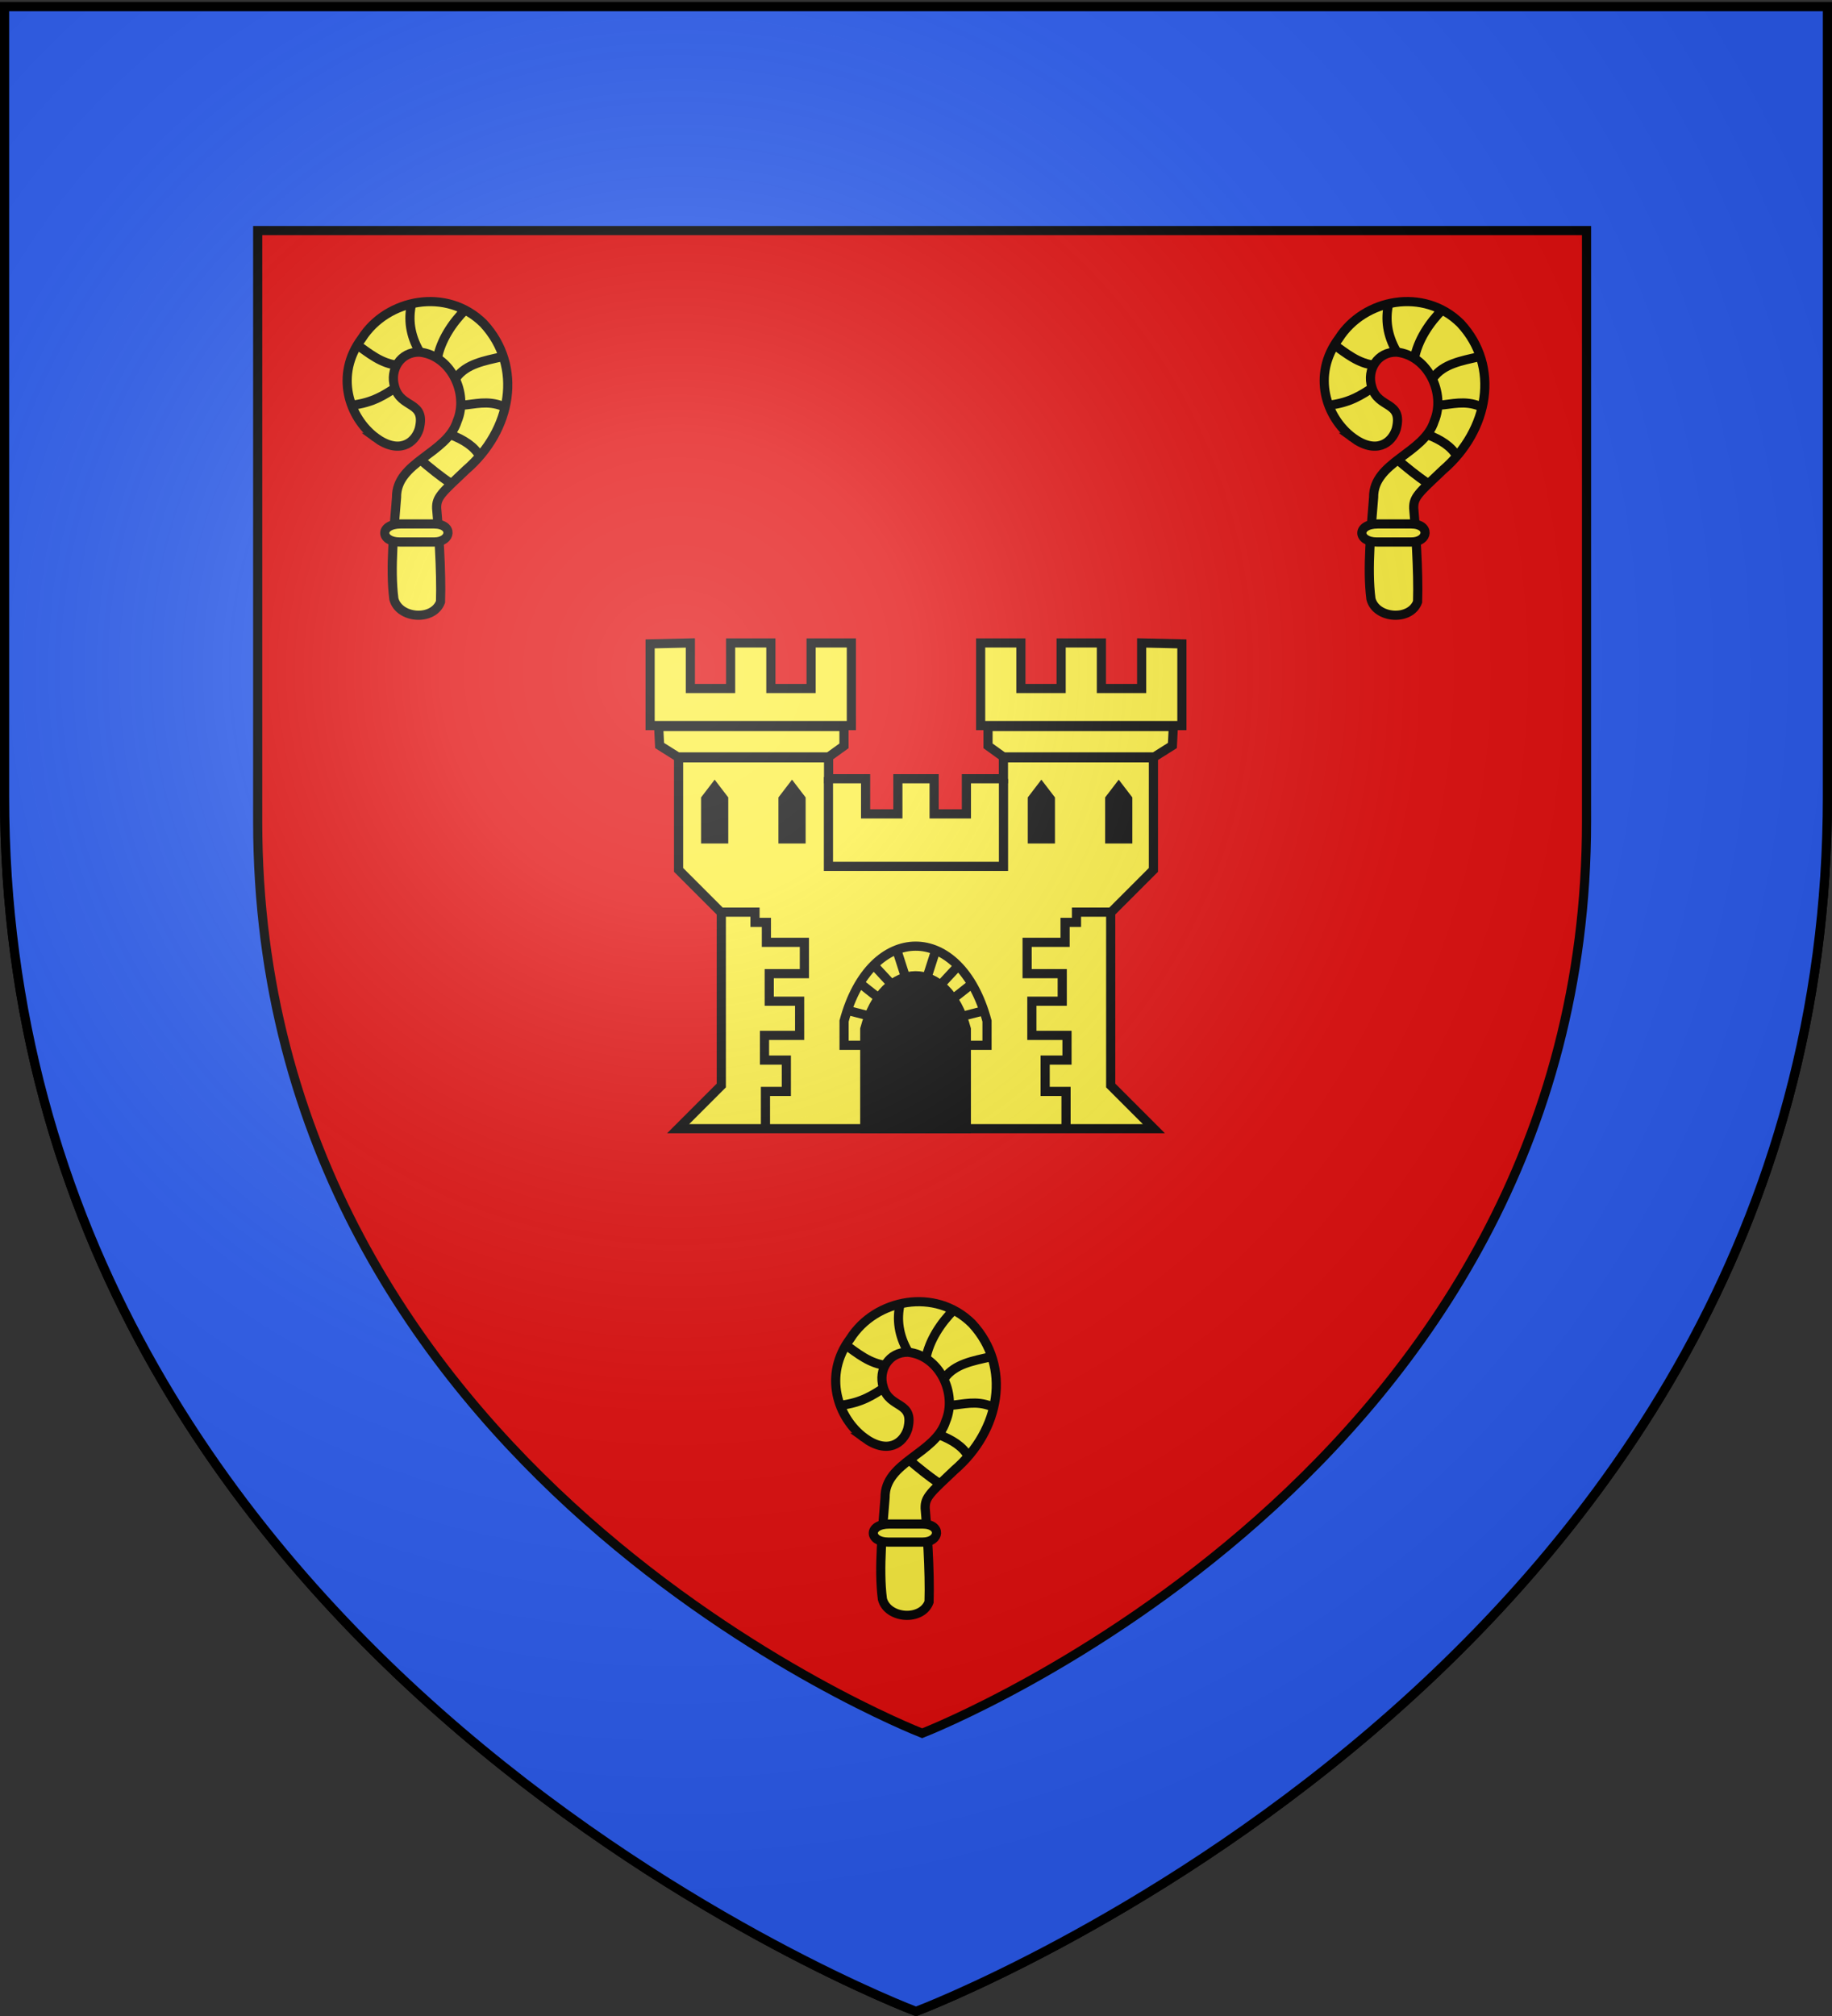 <svg xmlns="http://www.w3.org/2000/svg" xmlns:xlink="http://www.w3.org/1999/xlink" width="600" height="660" version="1.0"><rect width="100%" height="100%" fill="#333333" stroke="none"/><desc>Blason de la commune des Moutiers-en-Retz, ville de Loire-Atlantique en France</desc><defs><radialGradient xlink:href="#a" id="b" cx="221.445" cy="226.331" r="300" fx="221.445" fy="226.331" gradientTransform="matrix(1.353 0 0 1.349 -77.63 -85.747)" gradientUnits="userSpaceOnUse"/><linearGradient id="a"><stop offset="0" style="stop-color:white;stop-opacity:.314"/><stop offset=".19" style="stop-color:white;stop-opacity:.251"/><stop offset=".6" style="stop-color:#6b6b6b;stop-opacity:.125"/><stop offset="1" style="stop-color:black;stop-opacity:.125"/></linearGradient></defs><g style="display:inline"><path d="M300 658.5s298.5-112.32 298.5-397.772V2.176H1.5v258.552C1.5 546.18 300 658.5 300 658.5z" style="fill:#e20909;fill-opacity:1;fill-rule:evenodd;stroke:#000;stroke-width:3;stroke-linecap:butt;stroke-linejoin:miter;stroke-miterlimit:4;stroke-dasharray:none;stroke-opacity:1"/><path d="M1.123.892v259.562c0 285.98 298.348 398.467 298.348 398.467l.529.187.53-.187s298.347-112.487 298.347-398.467V1.703h-1.494V.892H1.123m84.432 74.927h435.21v193.525c0 212.736-214.431 297.196-217.59 298.43-3.018-1.178-217.62-85.624-217.62-298.43z" style="opacity:1;fill:#2b5df2;fill-opacity:1;fill-rule:evenodd;stroke:none;stroke-width:3;stroke-linecap:butt;stroke-linejoin:miter;stroke-miterlimit:4;stroke-opacity:1"/><path d="M84.395 75.48h435.21v193.525c0 212.735-214.431 297.196-217.59 298.429-3.018-1.178-217.62-85.623-217.62-298.43z" style="opacity:1;fill:none;fill-opacity:1;fill-rule:evenodd;stroke:#000;stroke-width:2.992;stroke-linecap:butt;stroke-linejoin:miter;stroke-miterlimit:4;stroke-opacity:1;display:inline"/></g><path d="M283 470.654c-8.623-6.48-13.49-20.44-4.51-32.447 8.223-12.937 27.848-16.821 39.863-4.896 13.025 14.076 9.307 34.959-5.784 47.976-7.906 7.495-9.657 8.84-9.563 12.51.528 5.425 1.61 20.764 1.269 30.656-2.353 6.383-13.624 5.56-15.278-.959-1.31-10.094.1-23.11.877-33.226-.17-11.64 16.521-14.28 19.872-24.994 3.854-9.08-2.142-21.572-12.375-22.583-6.231-.104-9.825 5.793-8.1 11.395 2.033 7.32 10.371 4.43 8.021 13.776-1.491 4.713-6.668 8.401-14.292 2.792z" style="fill:#fcef3c;fill-opacity:1;fill-rule:evenodd;stroke:#000;stroke-width:3;stroke-linecap:butt;stroke-linejoin:miter;stroke-miterlimit:4;stroke-dasharray:none;stroke-opacity:1"/><path d="M303.21 444.849c1.14-6.063 4.897-11.75 9.327-16.168M309.427 451.067c3.303-4.51 9.215-5.54 14.924-6.84M311.293 460.083c4.318-.311 8.288-1.666 13.37.311M307.562 469.722c4.305 1.655 7.813 3.842 9.638 7.15M297.924 478.116c2.268 1.97 6.576 5.493 9.638 7.462M275.227 460.083c7.094-.857 10.73-3.444 14.613-5.907M276.782 440.185c3.997 2.814 8.126 6.362 13.68 6.84M297.302 442.361c-2.946-5.181-3.686-10.363-2.487-15.545M291.218 498.947h10.966c6.302 0 5.793 5.908 0 5.908h-11.277c-6.459 0-6.675-5.908.311-5.908z" style="fill:#fcef3c;fill-opacity:1;fill-rule:evenodd;stroke:#000;stroke-width:3;stroke-linecap:butt;stroke-linejoin:miter;stroke-miterlimit:4;stroke-dasharray:none;stroke-opacity:1"/><path d="m377.91 389.515-14.146-14.146v-56.586l13.99-13.99v-36.688h-49.123v6.84h-12.126v11.503h-10.57v-11.503h-11.87v11.503h-10.57v-11.503h-12.126v-6.84h-49.124v36.687l13.991 13.991v56.586l-14.146 14.146zm-164.992-158.72v26.739h65.913v-27.05h-13.183v14.924h-13.182v-14.923h-13.183v14.923h-13.182v-14.923zm2.798 27.05.311 6.218 5.947 3.745h49.395l5.042-3.63v-6.333zm171.366-27.05v26.739h-65.913v-27.05h13.183v14.924h13.182v-14.923h13.183v14.923h13.182v-14.923zm-2.798 27.05-.311 6.218-5.948 3.745h-49.394l-5.042-3.63v-6.333z" style="fill:#fcef3c;fill-opacity:1;fill-rule:evenodd;stroke:#000;stroke-width:3;stroke-linecap:butt;stroke-linejoin:miter;stroke-miterlimit:4;stroke-dasharray:none;stroke-opacity:1" transform="translate(0 -20)"/><path d="M250.694 389.37v-12.058h6.84v-10.26h-7.151v-8.084h11.503v-11.192h-9.949v-9.017h11.504V328.5h-12.437v-6.529h-3.73v-3.353h-10.882" style="fill:none;fill-opacity:.75;fill-rule:evenodd;stroke:#000;stroke-width:3;stroke-linecap:butt;stroke-linejoin:miter;stroke-miterlimit:4;stroke-dasharray:none;stroke-opacity:1" transform="translate(0 -20)"/><path d="M231.106 294.646h5.907v-13.075l-2.953-3.859-2.954 3.859zM256.445 294.646h5.908v-13.075l-2.954-3.859-2.954 3.859z" style="fill:#000;fill-opacity:1;fill-rule:evenodd;stroke:#000;stroke-width:3;stroke-linecap:butt;stroke-linejoin:miter;stroke-miterlimit:4;stroke-dasharray:none;stroke-opacity:1" transform="translate(0 -20)"/><path d="M271.325 274.397v29.233h57.33v-28.61M349.139 389.37v-12.058h-6.84v-10.26h7.15v-8.084h-11.503v-11.192h9.95v-9.017h-11.504V328.5h12.436v-6.529h3.731v-3.353h10.882" style="fill:none;fill-opacity:.75;fill-rule:evenodd;stroke:#000;stroke-width:3;stroke-linecap:butt;stroke-linejoin:miter;stroke-miterlimit:4;stroke-dasharray:none;stroke-opacity:1" transform="translate(0 -20)"/><path d="M338.106 294.646h5.907v-13.075l-2.953-3.859-2.954 3.859zM363.445 294.646h5.908v-13.075l-2.954-3.859-2.954 3.859z" style="fill:#000;fill-opacity:1;fill-rule:evenodd;stroke:#000;stroke-width:3;stroke-linecap:butt;stroke-linejoin:miter;stroke-miterlimit:4;stroke-dasharray:none;stroke-opacity:1" transform="translate(0 -20)"/><path d="M276.446 362.207v-7.935c8.714-32.524 38.006-32.86 46.81 0v7.935z" style="fill:#fcef3c;fill-opacity:1;fill-rule:evenodd;stroke:#000;stroke-width:3;stroke-linecap:butt;stroke-linejoin:miter;stroke-miterlimit:4;stroke-dasharray:none;stroke-opacity:1" transform="translate(0 -20)"/><path d="M283.217 389.515V356.87c6.194-23.114 27.01-23.353 33.268 0v32.645z" style="fill:#000;fill-opacity:1;fill-rule:evenodd;stroke:#000;stroke-width:3;stroke-linecap:butt;stroke-linejoin:miter;stroke-miterlimit:4;stroke-dasharray:none;stroke-opacity:1" transform="translate(0 -20)"/><path d="m277.933 350.882 7.464 1.913m-4.02-11.1 7.273 5.742m-2.68-11.675 7.656 8.23m.192-12.632 3.445 10.718m25 8.804-7.464 1.913m4.019-11.1-7.273 5.742m2.68-11.675-7.656 8.23m-.191-12.632-3.445 10.718" style="fill:none;fill-opacity:1;fill-rule:evenodd;stroke:#000;stroke-width:3;stroke-linecap:butt;stroke-linejoin:miter;stroke-miterlimit:4;stroke-dasharray:none;stroke-opacity:1" transform="translate(0 -20)"/><path d="M283 470.654c-8.623-6.48-13.49-20.44-4.51-32.447 8.223-12.937 27.848-16.821 39.863-4.896 13.025 14.076 9.307 34.959-5.784 47.976-7.906 7.495-9.657 8.84-9.563 12.51.528 5.425 1.61 20.764 1.269 30.656-2.353 6.383-13.624 5.56-15.278-.959-1.31-10.094.1-23.11.877-33.226-.17-11.64 16.521-14.28 19.872-24.994 3.854-9.08-2.142-21.572-12.375-22.583-6.231-.104-9.825 5.793-8.1 11.395 2.033 7.32 10.371 4.43 8.021 13.776-1.491 4.713-6.668 8.401-14.292 2.792z" style="fill:#fcef3c;fill-opacity:1;fill-rule:evenodd;stroke:#000;stroke-width:3;stroke-linecap:butt;stroke-linejoin:miter;stroke-miterlimit:4;stroke-dasharray:none;stroke-opacity:1" transform="translate(-160 -327.416)"/><path d="M303.21 444.849c1.14-6.063 4.897-11.75 9.327-16.168M309.427 451.067c3.303-4.51 9.215-5.54 14.924-6.84M311.293 460.083c4.318-.311 8.288-1.666 13.37.311M307.562 469.722c4.305 1.655 7.813 3.842 9.638 7.15M297.924 478.116c2.268 1.97 6.576 5.493 9.638 7.462M275.227 460.083c7.094-.857 10.73-3.444 14.613-5.907M276.782 440.185c3.997 2.814 8.126 6.362 13.68 6.84M297.302 442.361c-2.946-5.181-3.686-10.363-2.487-15.545M291.218 498.947h10.966c6.302 0 5.793 5.908 0 5.908h-11.277c-6.459 0-6.675-5.908.311-5.908z" style="fill:#fcef3c;fill-opacity:1;fill-rule:evenodd;stroke:#000;stroke-width:3;stroke-linecap:butt;stroke-linejoin:miter;stroke-miterlimit:4;stroke-dasharray:none;stroke-opacity:1" transform="translate(-160 -327.416)"/><path d="M283 470.654c-8.623-6.48-13.49-20.44-4.51-32.447 8.223-12.937 27.848-16.821 39.863-4.896 13.025 14.076 9.307 34.959-5.784 47.976-7.906 7.495-9.657 8.84-9.563 12.51.528 5.425 1.61 20.764 1.269 30.656-2.353 6.383-13.624 5.56-15.278-.959-1.31-10.094.1-23.11.877-33.226-.17-11.64 16.521-14.28 19.872-24.994 3.854-9.08-2.142-21.572-12.375-22.583-6.231-.104-9.825 5.793-8.1 11.395 2.033 7.32 10.371 4.43 8.021 13.776-1.491 4.713-6.668 8.401-14.292 2.792z" style="fill:#fcef3c;fill-opacity:1;fill-rule:evenodd;stroke:#000;stroke-width:3;stroke-linecap:butt;stroke-linejoin:miter;stroke-miterlimit:4;stroke-dasharray:none;stroke-opacity:1" transform="translate(160 -327.416)"/><path d="M303.21 444.849c1.14-6.063 4.897-11.75 9.327-16.168M309.427 451.067c3.303-4.51 9.215-5.54 14.924-6.84M311.293 460.083c4.318-.311 8.288-1.666 13.37.311M307.562 469.722c4.305 1.655 7.813 3.842 9.638 7.15M297.924 478.116c2.268 1.97 6.576 5.493 9.638 7.462M275.227 460.083c7.094-.857 10.73-3.444 14.613-5.907M276.782 440.185c3.997 2.814 8.126 6.362 13.68 6.84M297.302 442.361c-2.946-5.181-3.686-10.363-2.487-15.545M291.218 498.947h10.966c6.302 0 5.793 5.908 0 5.908h-11.277c-6.459 0-6.675-5.908.311-5.908z" style="fill:#fcef3c;fill-opacity:1;fill-rule:evenodd;stroke:#000;stroke-width:3;stroke-linecap:butt;stroke-linejoin:miter;stroke-miterlimit:4;stroke-dasharray:none;stroke-opacity:1" transform="translate(160 -327.416)"/><path d="M300 658.5s298.5-112.32 298.5-397.772V2.176H1.5v258.552C1.5 546.18 300 658.5 300 658.5" style="opacity:1;fill:url(#b);fill-opacity:1;fill-rule:evenodd;stroke:none;stroke-width:1px;stroke-linecap:butt;stroke-linejoin:miter;stroke-opacity:1"/><path d="M300 658.5S1.5 546.18 1.5 260.728V2.176h597v258.552C598.5 546.18 300 658.5 300 658.5z" style="opacity:1;fill:none;fill-opacity:1;fill-rule:evenodd;stroke:#000;stroke-width:3;stroke-linecap:butt;stroke-linejoin:miter;stroke-miterlimit:4;stroke-dasharray:none;stroke-opacity:1"/></svg>